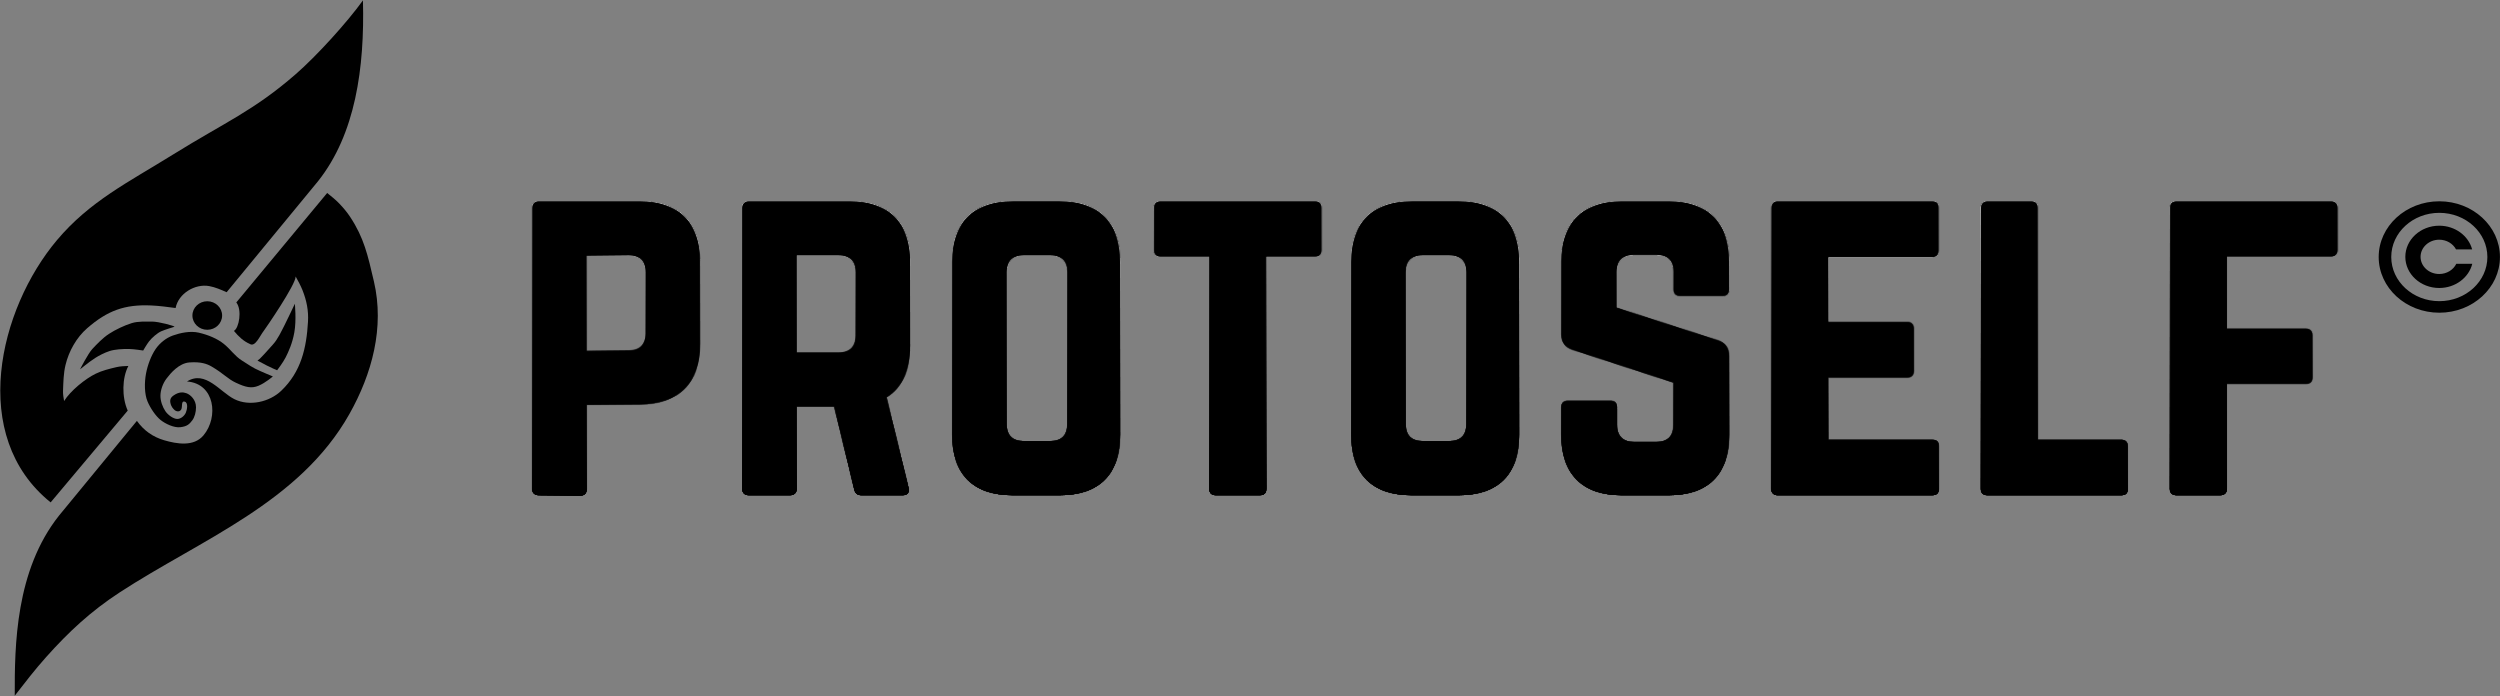 <?xml version="1.0" encoding="UTF-8"?>
<svg width="2783px" height="775px" viewBox="0 0 2783 775" version="1.1" xmlns="http://www.w3.org/2000/svg" xmlns:xlink="http://www.w3.org/1999/xlink">
    <rect x="0" y="0" width="2783" height="775" fill="#808080" stroke="none"/>
    <!-- Generator: Sketch 51.3 (57544) - http://www.bohemiancoding.com/sketch -->
    <title>Group 9</title>
    <desc>Created with Sketch.</desc>
    <defs>
        <path d="M0.345,319.795 C0.345,324.47 3.149,327.273 7.825,327.273 L53.647,327.742 C58.792,327.742 61.13,324.935 61.13,320.26 L61.13,226.763 L120.045,226.298 C163.998,225.829 187.378,202.456 187.378,158.981 L187.378,67.353 C187.378,23.411 163.998,0.038 120.045,0.038 L7.825,0.038 C3.149,0.038 0.345,2.84 0.345,7.515 L0.345,319.795 Z M61.122,166.465 L61.122,60.813 L107.879,60.344 C120.506,60.344 126.585,66.89 126.585,79.047 L126.585,147.298 C126.585,158.985 120.506,165.996 107.879,165.996 L61.122,166.465 Z M421.172,67.351 C421.172,23.409 397.794,0.036 353.841,0.036 L241.619,0.036 C236.945,0.036 234.137,2.838 234.137,7.513 L234.137,319.793 C234.137,324.468 236.945,327.271 241.619,327.271 L287.443,327.271 C292.121,327.271 294.924,324.468 294.924,319.793 L294.924,228.634 L336.54,228.634 L358.984,320.727 C359.918,324.933 362.256,327.271 366.932,327.271 L412.755,327.271 C417.9,327.271 420.703,324.468 419.304,318.859 L394.987,218.35 C412.29,207.594 421.172,188.429 421.172,161.317 L421.172,67.351 Z M294.926,168.333 L294.926,60.344 L341.687,60.344 C353.843,60.344 360.389,66.89 360.389,79.047 L360.389,149.635 C360.389,161.788 353.843,168.333 341.687,168.333 L294.926,168.333 Z M467.933,259.946 C467.933,303.89 491.316,327.263 535.269,327.263 L587.637,327.263 C631.59,327.263 654.968,303.89 654.968,259.946 L654.968,67.343 C654.968,23.401 631.59,0.028 587.637,0.028 L535.269,0.028 C491.316,0.028 467.933,23.401 467.933,67.343 L467.933,259.946 Z M547.419,266.973 C535.263,266.973 528.716,260.894 528.716,248.27 L528.716,79.044 C528.716,66.888 535.263,60.342 547.419,60.342 L577.344,60.342 C589.503,60.342 596.048,66.888 596.048,79.044 L596.048,248.27 C596.048,260.894 589.503,266.973 577.344,266.973 L547.419,266.973 Z M871.921,0.036 C877.064,0.036 879.402,2.838 879.402,7.513 L879.402,54.264 C879.402,58.935 877.064,61.742 871.921,61.742 L817.681,61.742 L817.681,319.793 C817.681,324.933 815.341,327.271 810.201,327.271 L761.572,327.271 C756.896,327.271 754.088,324.933 754.088,319.793 L754.088,61.742 L699.85,61.742 C695.174,61.742 692.367,58.935 692.367,54.264 L692.367,7.513 C692.367,2.838 695.174,0.036 699.85,0.036 L871.921,0.036 Z M912.121,259.946 C912.121,303.89 935.499,327.263 979.452,327.263 L1031.824,327.263 C1075.777,327.263 1099.156,303.89 1099.156,259.946 L1099.156,67.343 C1099.156,23.401 1075.777,0.028 1031.824,0.028 L979.452,0.028 C935.499,0.028 912.121,23.401 912.121,67.343 L912.121,259.946 Z M991.626,266.973 C979.467,266.973 972.922,260.894 972.922,248.27 L972.922,79.044 C972.922,66.888 979.467,60.342 991.626,60.342 L1021.549,60.342 C1033.707,60.342 1040.252,66.888 1040.252,79.044 L1040.252,248.27 C1040.252,260.894 1033.707,266.973 1021.549,266.973 L991.626,266.973 Z M1213.263,0.036 C1169.776,0.036 1145.931,23.409 1145.931,67.351 L1145.931,148.226 C1145.931,157.107 1150.14,162.718 1158.553,165.523 L1270.777,201.985 L1270.777,249.2 C1270.777,261.824 1264.23,267.903 1252.071,267.903 L1226.824,267.903 C1215.134,267.903 1208.117,261.824 1208.117,249.2 L1208.117,229.568 C1208.117,224.424 1205.779,222.09 1200.638,222.09 L1153.412,222.09 C1148.736,222.09 1145.931,224.424 1145.931,229.568 L1145.931,259.954 C1145.931,303.898 1169.776,327.271 1213.263,327.271 L1265.632,327.271 C1309.584,327.271 1332.962,303.898 1332.962,259.954 L1332.962,172.068 C1332.962,163.185 1328.755,157.576 1320.807,154.769 L1207.652,118.309 L1207.652,78.571 C1207.652,66.417 1214.666,59.873 1226.355,59.873 L1252.071,59.873 C1264.696,59.873 1270.777,66.417 1270.777,78.571 L1270.777,98.208 C1270.777,102.879 1273.581,105.685 1278.257,105.685 L1325.483,105.685 C1330.628,105.685 1332.962,102.879 1332.962,98.208 L1332.962,67.351 C1332.962,23.409 1309.584,0.036 1265.632,0.036 L1213.263,0.036 Z M1566.285,7.513 C1566.285,2.838 1564.416,0.036 1558.803,0.036 L1386.733,0.036 C1382.522,0.036 1379.719,2.838 1379.719,7.513 L1379.719,319.793 C1379.719,324.468 1382.522,327.271 1386.733,327.271 L1558.803,327.271 C1564.416,327.271 1566.285,324.468 1566.285,319.793 L1566.285,273.043 C1566.285,267.903 1564.416,265.565 1558.803,265.565 L1443.313,265.565 L1443.313,196.376 L1531.216,196.376 C1535.892,196.376 1538.699,193.573 1538.699,188.429 L1538.699,142.15 C1538.699,137.005 1535.892,134.203 1531.216,134.203 L1443.313,134.203 L1443.313,62.211 L1558.803,62.211 C1564.416,62.211 1566.285,58.935 1566.285,54.264 L1566.285,7.513 Z M1676.626,265.571 L1769.209,265.571 C1774.354,265.571 1776.692,268.374 1776.692,273.049 L1776.692,319.799 C1776.692,324.939 1774.354,327.277 1769.209,327.277 L1620.517,327.277 C1615.841,327.277 1613.037,324.939 1613.037,319.799 L1613.037,7.519 C1613.037,2.844 1615.841,0.042 1620.517,0.042 L1669.146,0.042 C1674.287,0.042 1676.626,2.844 1676.626,7.519 L1676.626,265.571 Z M2010.492,7.513 C2010.492,2.838 2007.685,0.036 2003.011,0.036 L1830.938,0.036 C1825.795,0.036 1823.457,2.838 1823.457,7.513 L1823.457,319.793 C1823.457,324.468 1825.795,327.271 1830.938,327.271 L1879.568,327.271 C1884.244,327.271 1887.051,324.468 1887.051,319.793 L1887.051,203.388 L1974.956,203.388 C1979.63,203.388 1982.438,201.051 1982.438,195.911 L1982.438,149.16 C1982.438,144.485 1979.63,141.682 1974.956,141.682 L1887.051,141.682 L1887.051,61.742 L2003.011,61.742 C2007.685,61.742 2010.492,58.935 2010.492,54.264 L2010.492,7.513 Z" id="path-1"></path>
        <linearGradient x1="50%" y1="0%" x2="50%" y2="100%" id="linearGradient-3">
            <stop stop-color="#FFFFFF" stop-opacity="0.5" offset="0%"></stop>
            <stop stop-color="#000000" stop-opacity="0.5" offset="100%"></stop>
        </linearGradient>
        <linearGradient x1="50%" y1="0%" x2="50%" y2="100%" id="linearGradient-4">
            <stop stop-color="#000000" stop-opacity="0.5" offset="0%"></stop>
            <stop stop-color="#000000" stop-opacity="0.5" offset="100%"></stop>
        </linearGradient>
        <path d="M0.345,319.795 C0.345,324.47 3.149,327.273 7.825,327.273 L53.647,327.742 C58.792,327.742 61.13,324.935 61.13,320.26 L61.13,226.763 L120.045,226.298 C163.998,225.829 187.378,202.456 187.378,158.981 L187.378,67.353 C187.378,23.411 163.998,0.038 120.045,0.038 L7.825,0.038 C3.149,0.038 0.345,2.84 0.345,7.515 L0.345,319.795 Z M61.122,166.465 L61.122,60.813 L107.879,60.344 C120.506,60.344 126.585,66.89 126.585,79.047 L126.585,147.298 C126.585,158.985 120.506,165.996 107.879,165.996 L61.122,166.465 Z M421.172,67.351 C421.172,23.409 397.794,0.036 353.841,0.036 L241.619,0.036 C236.945,0.036 234.137,2.838 234.137,7.513 L234.137,319.793 C234.137,324.468 236.945,327.271 241.619,327.271 L287.443,327.271 C292.121,327.271 294.924,324.468 294.924,319.793 L294.924,228.634 L336.54,228.634 L358.984,320.727 C359.918,324.933 362.256,327.271 366.932,327.271 L412.755,327.271 C417.9,327.271 420.703,324.468 419.304,318.859 L394.987,218.35 C412.29,207.594 421.172,188.429 421.172,161.317 L421.172,67.351 Z M294.926,168.333 L294.926,60.344 L341.687,60.344 C353.843,60.344 360.389,66.89 360.389,79.047 L360.389,149.635 C360.389,161.788 353.843,168.333 341.687,168.333 L294.926,168.333 Z M467.933,259.946 C467.933,303.89 491.316,327.263 535.269,327.263 L587.637,327.263 C631.59,327.263 654.968,303.89 654.968,259.946 L654.968,67.343 C654.968,23.401 631.59,0.028 587.637,0.028 L535.269,0.028 C491.316,0.028 467.933,23.401 467.933,67.343 L467.933,259.946 Z M547.419,266.973 C535.263,266.973 528.716,260.894 528.716,248.27 L528.716,79.044 C528.716,66.888 535.263,60.342 547.419,60.342 L577.344,60.342 C589.503,60.342 596.048,66.888 596.048,79.044 L596.048,248.27 C596.048,260.894 589.503,266.973 577.344,266.973 L547.419,266.973 Z M871.921,0.036 C877.064,0.036 879.402,2.838 879.402,7.513 L879.402,54.264 C879.402,58.935 877.064,61.742 871.921,61.742 L817.681,61.742 L817.681,319.793 C817.681,324.933 815.341,327.271 810.201,327.271 L761.572,327.271 C756.896,327.271 754.088,324.933 754.088,319.793 L754.088,61.742 L699.85,61.742 C695.174,61.742 692.367,58.935 692.367,54.264 L692.367,7.513 C692.367,2.838 695.174,0.036 699.85,0.036 L871.921,0.036 Z M912.121,259.946 C912.121,303.89 935.499,327.263 979.452,327.263 L1031.824,327.263 C1075.777,327.263 1099.156,303.89 1099.156,259.946 L1099.156,67.343 C1099.156,23.401 1075.777,0.028 1031.824,0.028 L979.452,0.028 C935.499,0.028 912.121,23.401 912.121,67.343 L912.121,259.946 Z M991.626,266.973 C979.467,266.973 972.922,260.894 972.922,248.27 L972.922,79.044 C972.922,66.888 979.467,60.342 991.626,60.342 L1021.549,60.342 C1033.707,60.342 1040.252,66.888 1040.252,79.044 L1040.252,248.27 C1040.252,260.894 1033.707,266.973 1021.549,266.973 L991.626,266.973 Z M1213.263,0.036 C1169.776,0.036 1145.931,23.409 1145.931,67.351 L1145.931,148.226 C1145.931,157.107 1150.14,162.718 1158.553,165.523 L1270.777,201.985 L1270.777,249.2 C1270.777,261.824 1264.23,267.903 1252.071,267.903 L1226.824,267.903 C1215.134,267.903 1208.117,261.824 1208.117,249.2 L1208.117,229.568 C1208.117,224.424 1205.779,222.09 1200.638,222.09 L1153.412,222.09 C1148.736,222.09 1145.931,224.424 1145.931,229.568 L1145.931,259.954 C1145.931,303.898 1169.776,327.271 1213.263,327.271 L1265.632,327.271 C1309.584,327.271 1332.962,303.898 1332.962,259.954 L1332.962,172.068 C1332.962,163.185 1328.755,157.576 1320.807,154.769 L1207.652,118.309 L1207.652,78.571 C1207.652,66.417 1214.666,59.873 1226.355,59.873 L1252.071,59.873 C1264.696,59.873 1270.777,66.417 1270.777,78.571 L1270.777,98.208 C1270.777,102.879 1273.581,105.685 1278.257,105.685 L1325.483,105.685 C1330.628,105.685 1332.962,102.879 1332.962,98.208 L1332.962,67.351 C1332.962,23.409 1309.584,0.036 1265.632,0.036 L1213.263,0.036 Z M1566.285,7.513 C1566.285,2.838 1564.416,0.036 1558.803,0.036 L1386.733,0.036 C1382.522,0.036 1379.719,2.838 1379.719,7.513 L1379.719,319.793 C1379.719,324.468 1382.522,327.271 1386.733,327.271 L1558.803,327.271 C1564.416,327.271 1566.285,324.468 1566.285,319.793 L1566.285,273.043 C1566.285,267.903 1564.416,265.565 1558.803,265.565 L1443.313,265.565 L1443.313,196.376 L1531.216,196.376 C1535.892,196.376 1538.699,193.573 1538.699,188.429 L1538.699,142.15 C1538.699,137.005 1535.892,134.203 1531.216,134.203 L1443.313,134.203 L1443.313,62.211 L1558.803,62.211 C1564.416,62.211 1566.285,58.935 1566.285,54.264 L1566.285,7.513 Z M1676.626,265.571 L1769.209,265.571 C1774.354,265.571 1776.692,268.374 1776.692,273.049 L1776.692,319.799 C1776.692,324.939 1774.354,327.277 1769.209,327.277 L1620.517,327.277 C1615.841,327.277 1613.037,324.939 1613.037,319.799 L1613.037,7.519 C1613.037,2.844 1615.841,0.042 1620.517,0.042 L1669.146,0.042 C1674.287,0.042 1676.626,2.844 1676.626,7.519 L1676.626,265.571 Z M2010.492,7.513 C2010.492,2.838 2007.685,0.036 2003.011,0.036 L1830.938,0.036 C1825.795,0.036 1823.457,2.838 1823.457,7.513 L1823.457,319.793 C1823.457,324.468 1825.795,327.271 1830.938,327.271 L1879.568,327.271 C1884.244,327.271 1887.051,324.468 1887.051,319.793 L1887.051,203.388 L1974.956,203.388 C1979.63,203.388 1982.438,201.051 1982.438,195.911 L1982.438,149.16 C1982.438,144.485 1979.63,141.682 1974.956,141.682 L1887.051,141.682 L1887.051,61.742 L2003.011,61.742 C2007.685,61.742 2010.492,58.935 2010.492,54.264 L2010.492,7.513 Z" id="path-5"></path>
        <rect id="path-7" x="0.711" y="0.532" width="2129.527" height="480.555"></rect>
    </defs>
    <g id="Page-1" stroke="none" stroke-width="1" fill="none" fill-rule="evenodd">
        <g id="Group-9">
            <g id="Group" transform="translate(592, 224)">
                <g id="Clipped">
                    <g>
                        <mask id="mask-2" fill="white">
                            <use xlink:href="#path-1"></use>
                        </mask>
                        <g id="Shape"></g>
                        <g id="Group" mask="url(#mask-2)" fill="#FFFFFF" fill-rule="nonzero">
                            <path d="M0.345,319.795 C0.345,324.47 3.149,327.273 7.825,327.273 L53.647,327.742 C58.792,327.742 61.13,324.935 61.13,320.26 L61.13,226.763 L120.045,226.298 C163.998,225.829 187.378,202.456 187.378,158.981 L187.378,67.353 C187.378,23.411 163.998,0.038 120.045,0.038 L7.825,0.038 C3.149,0.038 0.345,2.84 0.345,7.515 L0.345,319.795 Z M61.122,166.465 L61.122,60.813 L107.879,60.344 C120.506,60.344 126.585,66.89 126.585,79.047 L126.585,147.298 C126.585,158.985 120.506,165.996 107.879,165.996 L61.122,166.465 Z" id="Shape"></path>
                            <path d="M421.172,67.351 C421.172,23.409 397.794,0.036 353.841,0.036 L241.619,0.036 C236.945,0.036 234.137,2.838 234.137,7.513 L234.137,319.793 C234.137,324.468 236.945,327.271 241.619,327.271 L287.443,327.271 C292.121,327.271 294.924,324.468 294.924,319.793 L294.924,228.634 L336.54,228.634 L358.984,320.727 C359.918,324.933 362.256,327.271 366.932,327.271 L412.755,327.271 C417.9,327.271 420.703,324.468 419.304,318.859 L394.987,218.35 C412.29,207.594 421.172,188.429 421.172,161.317 L421.172,67.351 Z M294.926,168.333 L294.926,60.344 L341.687,60.344 C353.843,60.344 360.389,66.89 360.389,79.047 L360.389,149.635 C360.389,161.788 353.843,168.333 341.687,168.333 L294.926,168.333 Z" id="Shape"></path>
                            <path d="M467.933,259.946 C467.933,303.89 491.316,327.263 535.269,327.263 L587.637,327.263 C631.59,327.263 654.968,303.89 654.968,259.946 L654.968,67.343 C654.968,23.401 631.59,0.028 587.637,0.028 L535.269,0.028 C491.316,0.028 467.933,23.401 467.933,67.343 L467.933,259.946 Z M547.419,266.973 C535.263,266.973 528.716,260.894 528.716,248.27 L528.716,79.044 C528.716,66.888 535.263,60.342 547.419,60.342 L577.344,60.342 C589.503,60.342 596.048,66.888 596.048,79.044 L596.048,248.27 C596.048,260.894 589.503,266.973 577.344,266.973 L547.419,266.973 Z" id="Shape"></path>
                            <path d="M871.921,0.036 C877.064,0.036 879.402,2.838 879.402,7.513 L879.402,54.264 C879.402,58.935 877.064,61.742 871.921,61.742 L817.681,61.742 L817.681,319.793 C817.681,324.933 815.341,327.271 810.201,327.271 L761.572,327.271 C756.896,327.271 754.088,324.933 754.088,319.793 L754.088,61.742 L699.85,61.742 C695.174,61.742 692.367,58.935 692.367,54.264 L692.367,7.513 C692.367,2.838 695.174,0.036 699.85,0.036 L871.921,0.036 Z" id="Shape"></path>
                            <path d="M912.121,259.946 C912.121,303.89 935.499,327.263 979.452,327.263 L1031.824,327.263 C1075.777,327.263 1099.156,303.89 1099.156,259.946 L1099.156,67.343 C1099.156,23.401 1075.777,0.028 1031.824,0.028 L979.452,0.028 C935.499,0.028 912.121,23.401 912.121,67.343 L912.121,259.946 Z M991.626,266.973 C979.467,266.973 972.922,260.894 972.922,248.27 L972.922,79.044 C972.922,66.888 979.467,60.342 991.626,60.342 L1021.549,60.342 C1033.707,60.342 1040.252,66.888 1040.252,79.044 L1040.252,248.27 C1040.252,260.894 1033.707,266.973 1021.549,266.973 L991.626,266.973 Z" id="Shape"></path>
                            <path d="M1213.263,0.036 C1169.776,0.036 1145.931,23.409 1145.931,67.351 L1145.931,148.226 C1145.931,157.107 1150.14,162.718 1158.553,165.523 L1270.777,201.985 L1270.777,249.2 C1270.777,261.824 1264.23,267.903 1252.071,267.903 L1226.824,267.903 C1215.134,267.903 1208.117,261.824 1208.117,249.2 L1208.117,229.568 C1208.117,224.424 1205.779,222.09 1200.638,222.09 L1153.412,222.09 C1148.736,222.09 1145.931,224.424 1145.931,229.568 L1145.931,259.954 C1145.931,303.898 1169.776,327.271 1213.263,327.271 L1265.632,327.271 C1309.584,327.271 1332.962,303.898 1332.962,259.954 L1332.962,172.068 C1332.962,163.185 1328.755,157.576 1320.807,154.769 L1207.652,118.309 L1207.652,78.571 C1207.652,66.417 1214.666,59.873 1226.355,59.873 L1252.071,59.873 C1264.696,59.873 1270.777,66.417 1270.777,78.571 L1270.777,98.208 C1270.777,102.879 1273.581,105.685 1278.257,105.685 L1325.483,105.685 C1330.628,105.685 1332.962,102.879 1332.962,98.208 L1332.962,67.351 C1332.962,23.409 1309.584,0.036 1265.632,0.036 L1213.263,0.036 Z" id="Shape"></path>
                            <path d="M1566.285,7.513 C1566.285,2.838 1564.416,0.036 1558.803,0.036 L1386.733,0.036 C1382.522,0.036 1379.719,2.838 1379.719,7.513 L1379.719,319.793 C1379.719,324.468 1382.522,327.271 1386.733,327.271 L1558.803,327.271 C1564.416,327.271 1566.285,324.468 1566.285,319.793 L1566.285,273.043 C1566.285,267.903 1564.416,265.565 1558.803,265.565 L1443.313,265.565 L1443.313,196.376 L1531.216,196.376 C1535.892,196.376 1538.699,193.573 1538.699,188.429 L1538.699,142.15 C1538.699,137.005 1535.892,134.203 1531.216,134.203 L1443.313,134.203 L1443.313,62.211 L1558.803,62.211 C1564.416,62.211 1566.285,58.935 1566.285,54.264 L1566.285,7.513 Z" id="Shape"></path>
                            <path d="M1676.626,265.571 L1769.209,265.571 C1774.354,265.571 1776.692,268.374 1776.692,273.049 L1776.692,319.799 C1776.692,324.939 1774.354,327.277 1769.209,327.277 L1620.517,327.277 C1615.841,327.277 1613.037,324.939 1613.037,319.799 L1613.037,7.519 C1613.037,2.844 1615.841,0.042 1620.517,0.042 L1669.146,0.042 C1674.287,0.042 1676.626,2.844 1676.626,7.519 L1676.626,265.571 Z" id="Shape"></path>
                            <path d="M2010.492,7.513 C2010.492,2.838 2007.685,0.036 2003.011,0.036 L1830.938,0.036 C1825.795,0.036 1823.457,2.838 1823.457,7.513 L1823.457,319.793 C1823.457,324.468 1825.795,327.271 1830.938,327.271 L1879.568,327.271 C1884.244,327.271 1887.051,324.468 1887.051,319.793 L1887.051,203.388 L1974.956,203.388 C1979.63,203.388 1982.438,201.051 1982.438,195.911 L1982.438,149.16 C1982.438,144.485 1979.63,141.682 1974.956,141.682 L1887.051,141.682 L1887.051,61.742 L2003.011,61.742 C2007.685,61.742 2010.492,58.935 2010.492,54.264 L2010.492,7.513 Z" id="Shape"></path>
                        </g>
                    </g>
                    <g>
                        <mask id="mask-6" fill="white">
                            <use xlink:href="#path-5"></use>
                        </mask>
                        <g id="Shape">
                            <use fill="#D8D8D8" xlink:href="#path-5"></use>
                            <use fill="url(#linearGradient-3)" xlink:href="#path-5"></use>
                            <use fill="url(#linearGradient-3)" xlink:href="#path-5"></use>
                            <use fill="url(#linearGradient-3)" xlink:href="#path-5"></use>
                            <use fill="url(#linearGradient-3)" xlink:href="#path-5"></use>
                            <use fill="url(#linearGradient-3)" xlink:href="#path-5"></use>
                            <use fill="url(#linearGradient-3)" xlink:href="#path-5"></use>
                            <use fill="url(#linearGradient-3)" xlink:href="#path-5"></use>
                            <use fill="url(#linearGradient-3)" xlink:href="#path-5"></use>
                            <use fill="url(#linearGradient-3)" xlink:href="#path-5"></use>
                            <use fill="url(#linearGradient-3)" xlink:href="#path-5"></use>
                            <use fill="url(#linearGradient-3)" xlink:href="#path-5"></use>
                            <use fill="url(#linearGradient-4)" xlink:href="#path-5"></use>
                        </g>
                        <g id="Group" mask="url(#mask-6)">
                            <g transform="translate(-20.313, -70.049)">
                                <rect id="Rectangle-path" stroke="none" fill="#000000" fill-rule="evenodd" x="0.711" y="0.532" width="2129.527" height="480.555"></rect>
                                <g id="Clipped" stroke="none" stroke-width="1" fill="none" fill-rule="evenodd">
                                    <mask id="mask-8" fill="white">
                                        <use xlink:href="#path-7"></use>
                                    </mask>
                                    <g id="Rectangle-path"></g>
                                    <rect id="Rectangle-path" fill="#000000" mask="url(#mask-8)" x="-5.647" y="-96.255" width="2058.919" height="555.992"></rect>
                                </g>
                                <rect id="Rectangle-path" stroke="#000000" stroke-width="10.42" fill="none" x="0.711" y="0.532" width="2129.527" height="480.555"></rect>
                            </g>
                        </g>
                    </g>
                </g>
                <g id="Ebene1" transform="translate(2055, 0)" fill="#000000">
                    <g id="Group">
                        <path d="M68.446,0.079 C105.696,0.079 135.939,27.868 135.939,62.096 C135.939,96.321 105.696,124.11 68.446,124.11 C31.197,124.11 0.954,96.321 0.954,62.096 C0.954,27.868 31.197,0.079 68.446,0.079 Z M68.446,12.931 C97.976,12.931 121.952,34.961 121.952,62.096 C121.952,89.228 97.976,111.258 68.446,111.258 C38.914,111.258 14.941,89.228 14.941,62.096 C14.941,34.961 38.914,12.931 68.446,12.931 Z" id="Shape"></path>
                        <path d="M105.138,69.651 C101.311,85.072 86.281,96.595 68.345,96.595 C47.519,96.595 30.61,81.059 30.61,61.923 C30.61,42.787 47.519,27.25 68.345,27.25 C86.072,27.25 100.958,38.503 104.998,53.651 L87.072,53.651 C83.716,47.252 76.588,42.834 68.345,42.834 C56.881,42.834 47.57,51.388 47.57,61.923 C47.57,72.458 56.881,81.012 68.345,81.012 C76.82,81.012 84.114,76.34 87.344,69.651 L105.138,69.651 Z" id="Shape"></path>
                    </g>
                </g>
            </g>
            <g id="Group" fill="#000000">
                <g id="Shape">
                    <path d="M364.212,214.822 L263.059,336.668 C269.726,345.082 266.081,365.354 260.39,368.347 C265.396,374.417 270.931,379.774 278.122,382.892 C284.115,386.735 289.27,373.84 293.664,368.239 C295.598,365.773 329.509,316.446 329.112,307.782 C331.875,312.768 334.652,317.784 336.755,323.082 C341.301,334.524 343.577,345.697 342.859,358.117 C341.167,387.459 335.227,413.821 313.124,434.959 C299.872,447.63 277.647,452.642 260.886,444.328 C245.023,436.462 228.682,411.677 208.178,424.662 C239.194,426.994 243.55,464.271 226.544,484.618 C215.711,497.578 196.718,494.136 182.889,490.135 C170.201,486.457 159.998,479.201 152.4,468.508 L65.759,573.906 C17.267,634.891 16.246,718.347 16.415,774.479 C27.703,759.893 39.005,745.281 51.297,731.529 C76.6,703.216 101.204,680.345 133.212,659.473 C223.707,600.464 333.275,559.568 388.848,461.068 C414.186,416.158 428.196,364.456 416.252,313.325 C409.337,283.724 405.227,264.849 389.778,241.435 C386.257,236.096 382.085,231.177 377.653,226.563 C373.531,222.273 368.857,218.537 364.212,214.822 Z"></path>
                    <path d="M56.368,559.258 L142.175,457.077 C135.441,442.124 135.876,420.55 142.919,407.366 C138.432,407.526 133.883,407.692 129.513,408.729 C121.682,410.592 113.729,412.498 106.497,416.027 C94.786,421.745 78.395,435.057 71.346,446.446 C70.687,442.669 70.013,438.837 70.162,435.008 C70.535,425.431 70.672,415.709 72.904,406.386 C76.572,391.051 85.05,375.775 97.073,365.339 C119.693,345.705 138.855,338.74 168.129,340.031 C177.287,340.436 186.399,341.663 195.484,342.887 C198.597,326.733 217.039,315.632 232.819,318.462 C239.591,319.678 246,322.516 252.291,325.302 L354.074,201.678 C395.629,149.331 406.003,75.772 404.034,0.396 C386.537,24.83 352.51,62.287 329.164,82.594 C282.114,123.517 250.73,135.925 192.026,172.38 C142.925,202.87 99.95,223.972 63.478,267.238 C-1.311,344.099 -35.201,485.597 56.368,559.258 Z"></path>
                </g>
                <g transform="translate(89, 335)" id="Shape">
                    <path d="M132.083,35.289 C142.457,37.645 153.058,41.976 160.369,48.008 C168.261,54.523 172.312,61.243 180.152,66.234 C190.532,72.837 190.818,73.208 194.916,75.319 C200.682,78.29 214.755,84.051 214.755,84.051 C214.755,84.051 206.818,90.981 198.897,94.367 C190.925,97.77 184.236,96.004 173.873,91.191 C164.161,86.682 160.226,80.978 146.436,72.951 C141.412,70.027 134.614,67.556 121.971,68.454 C110.15,69.29 100.833,80.527 96.319,86.484 C92.186,91.937 89.667,99.303 89.597,105.464 C89.527,111.493 92.046,118.21 95.096,122.722 C98.11,127.184 104.092,131.246 108.181,131.377 C112.27,131.511 116.388,127.822 117.853,124.418 C119.315,121.017 120.713,113.289 116.671,112.131 C112.162,110.835 114.545,118.16 112.585,121.076 C110.441,124.263 106.437,122.798 104.838,120.967 C104.162,120.193 101.655,118.28 100.679,113.467 C99.738,108.829 102.22,106.599 104.433,105.084 C110.322,101.049 114.914,101.434 118.613,102.777 C122.921,104.338 129.212,109.955 129.206,118.403 C129.203,123.76 127.694,129.474 125.006,132.982 C121.986,136.918 119.604,139.661 111.688,140.573 C104.608,141.389 94.938,136.702 89.757,132.521 C84.293,128.111 78.355,119.376 75.187,111.789 C71.776,103.622 71.622,91.092 73.547,80.817 C75.35,71.191 79.433,60.518 84.261,53.515 C88.866,46.833 95.853,41.204 103.478,38.479 C111.548,35.596 122.725,33.163 132.083,35.289 Z"></path>
                    <path d="M141.729,0.358 C150.854,0.358 158.263,7.475 158.263,16.238 C158.263,25.005 150.854,32.119 141.729,32.119 C132.605,32.119 125.196,25.005 125.196,16.238 C125.196,7.475 132.605,0.358 141.729,0.358 Z"></path>
                    <path d="M105.292,28.736 C105.292,28.736 94.633,31.926 90.52,33.765 C86.003,35.783 80.074,40.979 76.914,45.037 C74.42,48.237 70.393,55.216 70.393,55.216 C70.393,55.216 60.595,53.614 54.704,53.491 C47.51,53.342 38.813,53.913 33.056,55.758 C27.292,57.602 21.086,60.886 17.195,63.366 C8.647,68.819 0.288,76.252 0.09,76.15 C0.09,76.15 8.953,58.649 13.814,53.447 C18.843,48.061 25.483,41.143 32.112,36.792 C39.402,32.005 49.52,27.23 57.558,24.727 C64.775,22.478 72.863,23.075 80.158,22.987 C87.561,22.899 105.601,27.917 105.292,28.736 Z"></path>
                    <path d="M197.633,66.425 C197.633,66.425 203.982,69.734 208.121,71.945 C212.265,74.162 219.485,77.185 219.485,77.185 C219.485,77.185 225.974,68.796 229.011,62.799 C232.049,56.801 236.432,47.432 238.643,35.084 C241.112,21.285 239.225,3.136 239.225,3.136 C239.225,3.136 230.004,22.697 227.715,27.046 C224.183,33.76 220.312,42.64 214.517,48.851 C212.559,50.944 209.108,54.924 205.668,58.69 C199.273,65.693 200.493,64.021 197.633,66.425 Z"></path>
                </g>
            </g>
        </g>
    </g>
</svg>